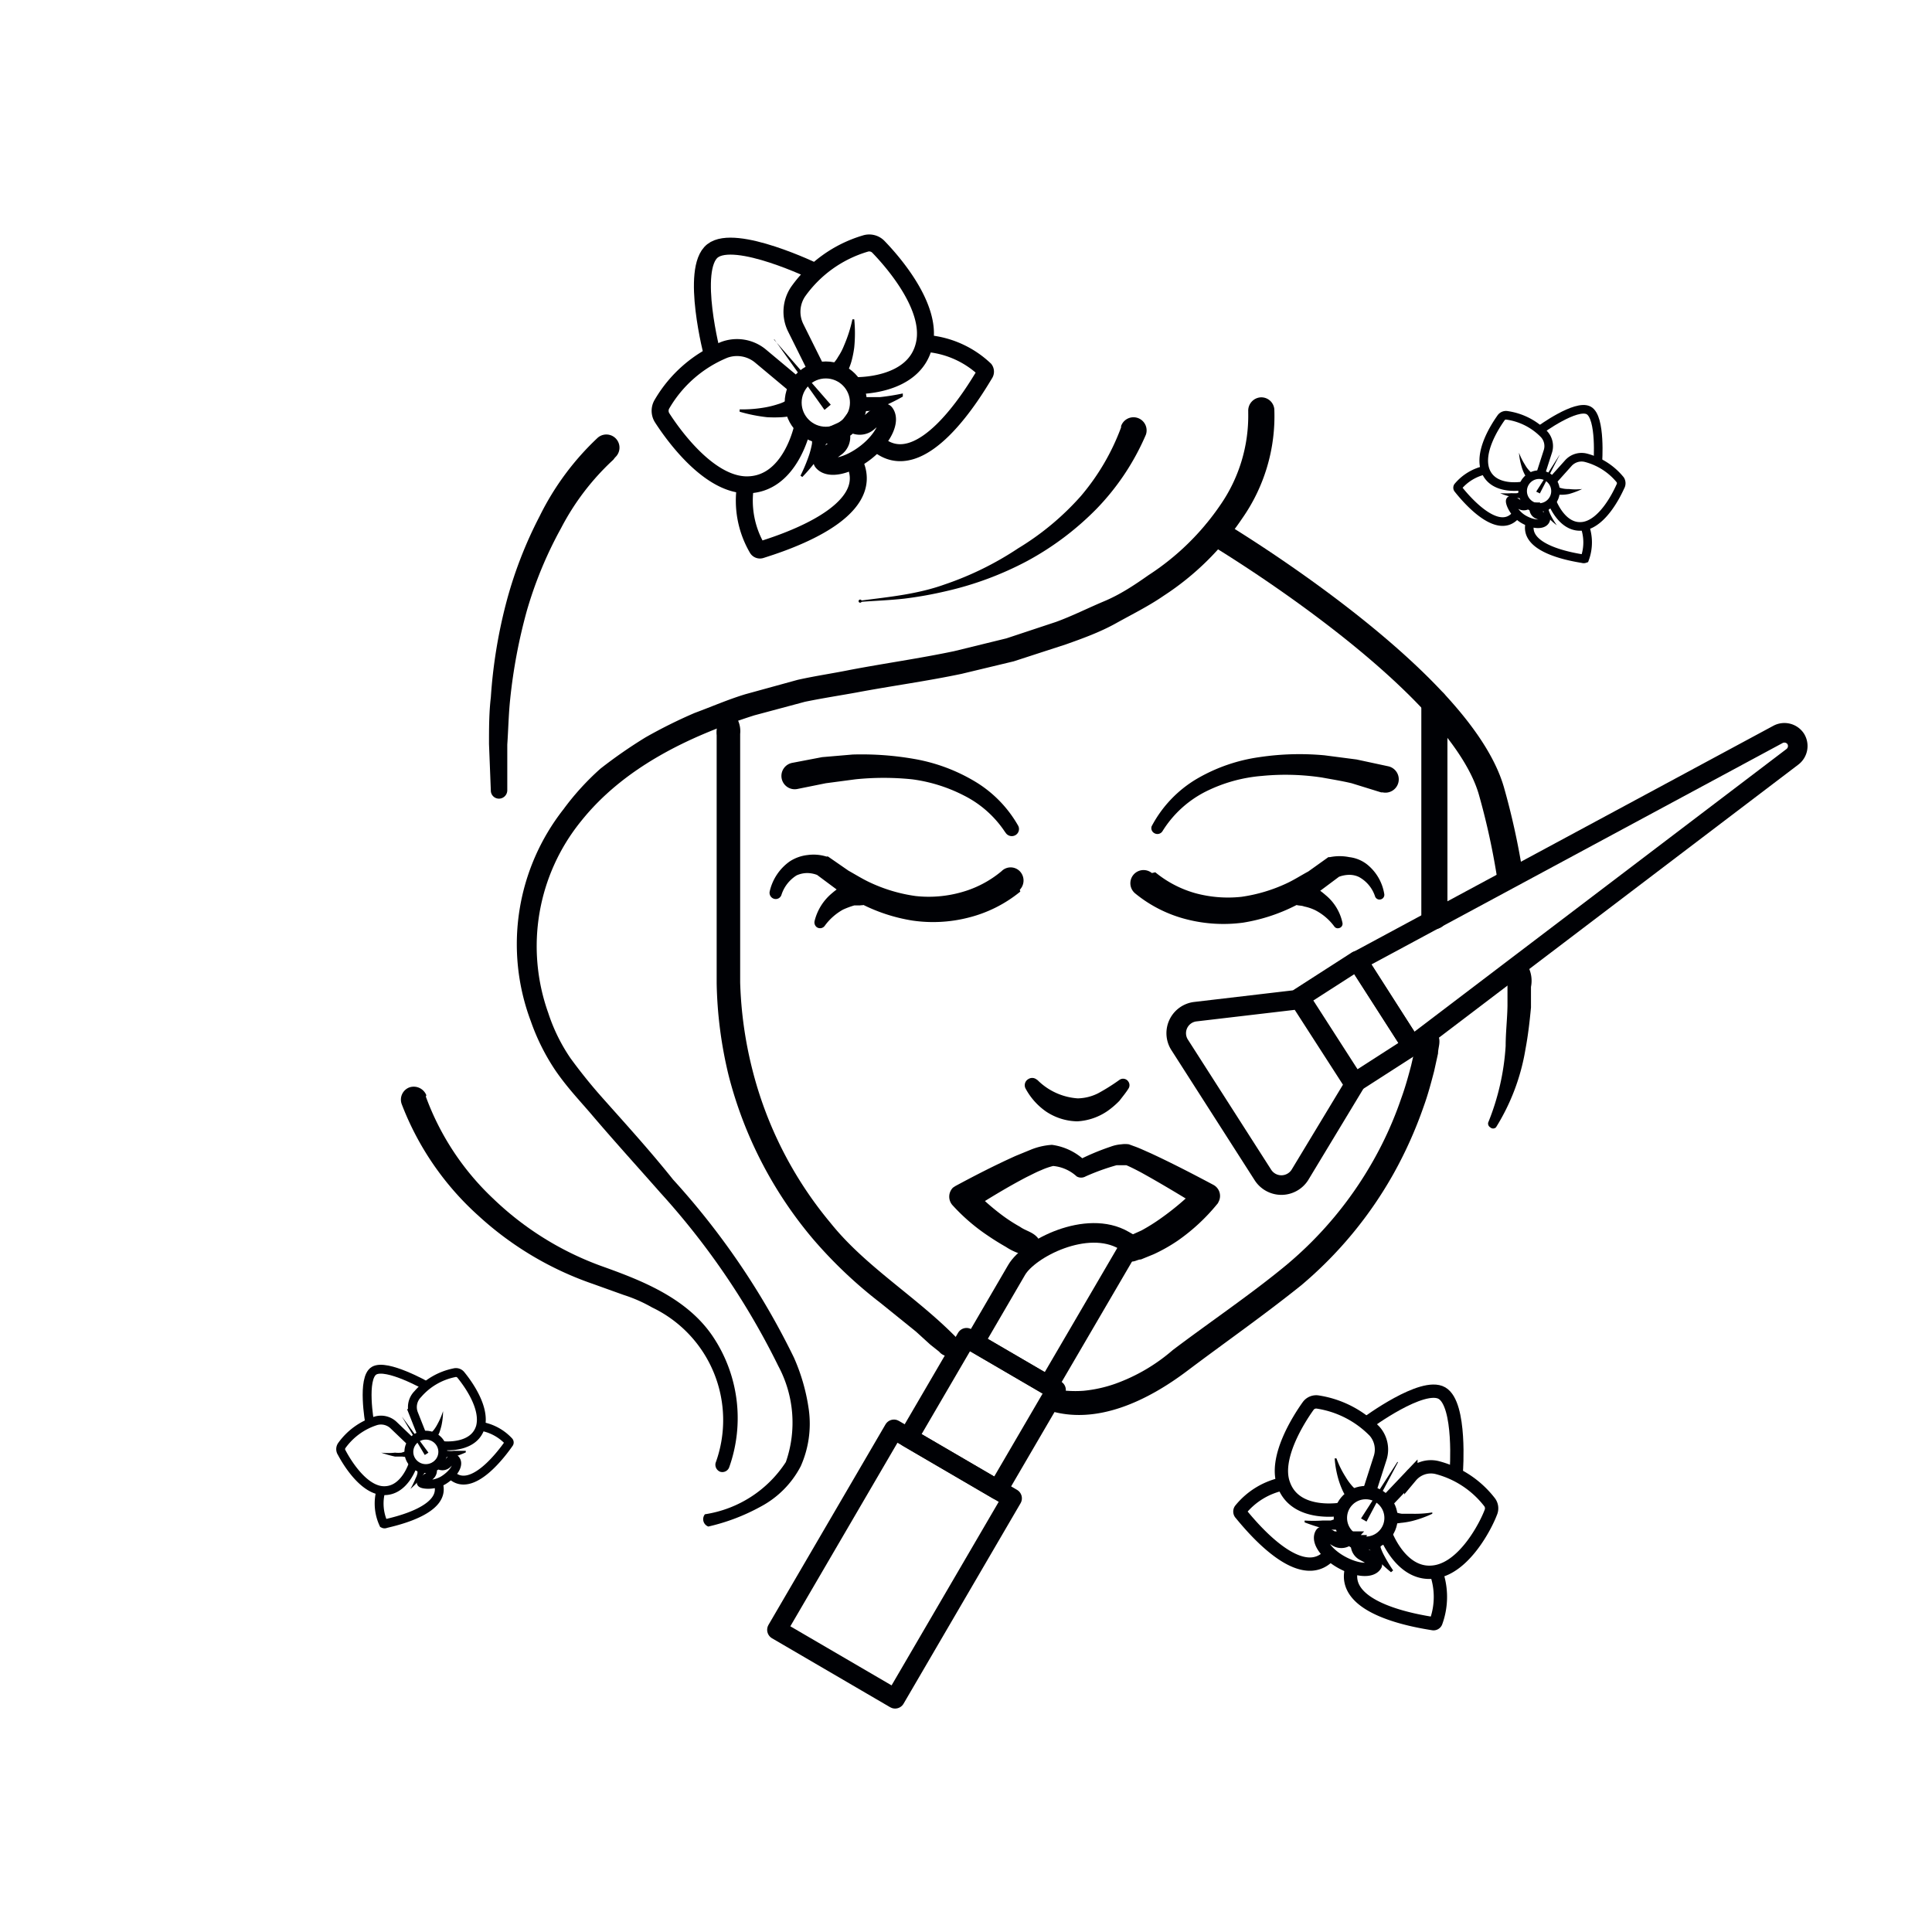 <svg xmlns="http://www.w3.org/2000/svg" viewBox="0 0 74 74"><defs><style>.cls-1{fill:#000105;}.cls-2,.cls-3,.cls-4,.cls-5,.cls-6,.cls-7{fill:none;stroke:#000105;}.cls-2,.cls-3{stroke-linecap:round;stroke-linejoin:round;}.cls-3{stroke-width:0.75px;}.cls-4,.cls-5,.cls-6,.cls-7{stroke-miterlimit:10;}.cls-4{stroke-width:0.51px;}.cls-5{stroke-width:0.34px;}.cls-6{stroke-width:0.33px;}.cls-7{stroke-width:0.65px;}</style></defs><title>декоративная косметикаимпортерия</title><g id="Слой_2" data-name="Слой 2"><path class="cls-1" d="M48.81,15.7a6.82,6.82,0,0,1-1.24,4.17,10.54,10.54,0,0,1-3,2.95c-.58.4-1.21.71-1.82,1.05s-1.27.58-1.92.81l-2,.65-2,.48c-1.33.28-2.73.47-4,.71-.66.12-1.32.22-2,.36l-1.94.52c-2.51.8-5,2-6.64,4.06A7.6,7.6,0,0,0,21,38.8a6.79,6.79,0,0,0,.85,1.73,20,20,0,0,0,1.26,1.56c.89,1,1.8,2,2.67,3.09A28.9,28.9,0,0,1,30.41,52a7.45,7.45,0,0,1,.57,2,4,4,0,0,1-.31,2.16,3.66,3.66,0,0,1-1.54,1.55,7.71,7.71,0,0,1-2,.76A.3.3,0,0,1,27,58h0a4.5,4.5,0,0,0,3.1-2,4.59,4.59,0,0,0-.29-3.68,28.67,28.67,0,0,0-4.52-6.64c-.88-1-1.79-2-2.69-3.06-.45-.52-.9-1-1.32-1.61a8.24,8.24,0,0,1-.95-1.9A8.37,8.37,0,0,1,21.58,31,10.06,10.06,0,0,1,23,29.44a18.41,18.41,0,0,1,1.73-1.2,19.14,19.14,0,0,1,1.87-.93c.65-.24,1.29-.52,1.95-.72l2-.55c.67-.15,1.36-.25,2-.38,1.37-.26,2.67-.44,4-.72l2-.49,1.9-.63c.63-.23,1.22-.53,1.84-.79s1.16-.62,1.7-1a9.73,9.73,0,0,0,2.76-2.7,6,6,0,0,0,1.06-3.51v-.07a.51.51,0,0,1,.47-.53.5.5,0,0,1,.53.46Z"/><path class="cls-1" d="M16.31,42a10.16,10.16,0,0,0,2.58,3.91A11.76,11.76,0,0,0,23,48.48c1.51.54,3.3,1.21,4.31,2.72a5.61,5.61,0,0,1,.62,5,.28.28,0,0,1-.35.17.29.29,0,0,1-.17-.34v0a4.78,4.78,0,0,0-2.43-5.95,5.63,5.63,0,0,0-1.09-.48l-1.17-.42a12.5,12.5,0,0,1-4.39-2.61,11.05,11.05,0,0,1-2.94-4.27.5.5,0,0,1,.29-.65.52.52,0,0,1,.65.3h0Z"/><path class="cls-1" d="M58.52,37a1.19,1.19,0,0,1,.12.8l0,.79c-.05.53-.11,1.06-.21,1.59a8.16,8.16,0,0,1-1.13,3,.16.16,0,0,1-.22,0A.17.17,0,0,1,57,43a9.31,9.31,0,0,0,.67-2.94c0-.51.06-1,.07-1.53l0-.76c0-.26-.07-.51.11-.77h0a.43.43,0,0,1,.59-.11A.52.52,0,0,1,58.52,37Z"/><path class="cls-2" d="M46.58,20.41s9.27,5.52,10.54,9.87a27.54,27.54,0,0,1,.7,3.16"/><path class="cls-1" d="M23.49,17.61a9.55,9.55,0,0,0-2,2.62,15.37,15.37,0,0,0-1.31,3.16,20.59,20.59,0,0,0-.64,3.4c-.06.57-.07,1.15-.11,1.73l0,1.75v0a.32.32,0,0,1-.31.32.31.31,0,0,1-.32-.31l-.07-1.78c0-.6,0-1.2.07-1.79a19.32,19.32,0,0,1,.57-3.55,16,16,0,0,1,1.3-3.39,10.44,10.44,0,0,1,2.22-3,.5.5,0,0,1,.67.75h0Z"/><path class="cls-1" d="M43.89,16.65A9.39,9.39,0,0,1,42,19.49a11.17,11.17,0,0,1-2.66,2,12.54,12.54,0,0,1-3.09,1.15,14.85,14.85,0,0,1-1.62.29c-.54.06-1.09.08-1.63.12A.06.06,0,1,1,33,23h0c.54-.07,1.08-.13,1.61-.22s1.06-.21,1.56-.39A12.08,12.08,0,0,0,39,21,10.39,10.39,0,0,0,41.4,19a8.72,8.72,0,0,0,1.54-2.63v-.05a.5.5,0,0,1,.95.33Z"/><line class="cls-2" x1="54.94" y1="35.09" x2="54.94" y2="26.91"/><path class="cls-1" d="M40.24,53.27c.24-.13.42,0,.64,0a4.28,4.28,0,0,0,.62,0A5.13,5.13,0,0,0,42.72,53a6.93,6.93,0,0,0,2.2-1.29c1.43-1.08,3-2.14,4.33-3.24a14.46,14.46,0,0,0,3.34-4,14,14,0,0,0,1.08-2.4c.15-.41.27-.84.38-1.26l.15-.65c0-.21,0-.44.22-.63l0,0a.42.42,0,0,1,.58,0,.36.36,0,0,1,.08.12c.12.25,0,.47,0,.7l-.15.68c-.12.46-.24.91-.4,1.35a16.14,16.14,0,0,1-1.14,2.55,15.49,15.49,0,0,1-3.55,4.3c-1.46,1.17-2.91,2.18-4.37,3.28S42,54.64,40.1,54a.33.33,0,0,1-.2-.42.3.3,0,0,1,.15-.18Z"/><path class="cls-1" d="M28,27.24a1,1,0,0,1,.35.87V29l0,1.73,0,3.46,0,3.44a15.35,15.35,0,0,0,.46,3.31,14.82,14.82,0,0,0,3,5.9c1.39,1.74,3.44,2.91,5,4.58a.31.31,0,0,1,0,.44.34.34,0,0,1-.18.09l-.26,0a.49.49,0,0,1-.4-.18l-.34-.27L35.08,51l-1.35-1.09a17.31,17.31,0,0,1-2.57-2.43,15.73,15.73,0,0,1-3.25-6.28,16.11,16.11,0,0,1-.46-3.53c0-1.17,0-2.31,0-3.46l0-3.46,0-1.73v-.86a1,1,0,0,1,.35-.87Z"/><path class="cls-1" d="M38.49,31.86a4.08,4.08,0,0,0-1.55-1.38,6.06,6.06,0,0,0-2-.63,10.58,10.58,0,0,0-2.18,0L31.63,30l-1.09.22h0a.5.5,0,1,1-.2-1h0L31.49,29l1.17-.1a11.67,11.67,0,0,1,2.36.17,6.77,6.77,0,0,1,2.25.82A4.65,4.65,0,0,1,39,31.63a.27.27,0,0,1-.11.36.28.28,0,0,1-.37-.09Z"/><path class="cls-1" d="M44.11,31.65a4.6,4.6,0,0,1,1.75-1.83A6.55,6.55,0,0,1,48.24,29a10.38,10.38,0,0,1,2.49-.07l1.23.16,1.21.26a.5.5,0,0,1-.21,1H52.9L51.77,30c-.38-.09-.76-.15-1.14-.22a9.33,9.33,0,0,0-2.3-.06,5.87,5.87,0,0,0-2.17.61,4.15,4.15,0,0,0-1.63,1.5v0a.23.23,0,0,1-.32.08A.22.22,0,0,1,44.11,31.65Z"/><path class="cls-1" d="M39.08,34.15a5.07,5.07,0,0,1-2,1,5.46,5.46,0,0,1-2.13.11,6.57,6.57,0,0,1-2-.66,9.85,9.85,0,0,1-.89-.52l-.82-.61h0l.1.06a1.08,1.08,0,0,0-.42-.09,1,1,0,0,0-.41.09,1.37,1.37,0,0,0-.58.75.23.23,0,0,1-.3.14.24.24,0,0,1-.15-.27A1.93,1.93,0,0,1,30.24,33a1.56,1.56,0,0,1,.69-.25,1.67,1.67,0,0,1,.73.06.09.09,0,0,1,.06,0l0,0h0l.78.54c.27.15.54.32.82.45a6.07,6.07,0,0,0,1.75.52,4.6,4.6,0,0,0,1.77-.15,4.1,4.1,0,0,0,1.52-.8l0,0a.49.49,0,0,1,.7,0,.51.51,0,0,1,0,.71Z"/><path class="cls-1" d="M33.13,34.57c0,.13-.11.09-.19.11l-.22,0a3.16,3.16,0,0,0-.43.16,2.16,2.16,0,0,0-.7.62h0a.22.22,0,0,1-.31.05.23.23,0,0,1-.08-.23,2,2,0,0,1,.67-1.07,2.75,2.75,0,0,1,.53-.36l.29-.13c.11,0,.19-.12.35,0a.41.41,0,0,1,.17.42Z"/><path class="cls-1" d="M44.25,33.41a4.21,4.21,0,0,0,1.53.8,4.78,4.78,0,0,0,1.77.14,6.11,6.11,0,0,0,1.74-.52c.28-.13.54-.3.82-.45l.77-.55h0l0,0,.06,0a1.87,1.87,0,0,1,.74,0,1.36,1.36,0,0,1,.67.27,1.82,1.82,0,0,1,.67,1.14.18.18,0,0,1-.14.21.18.18,0,0,1-.21-.11,1.31,1.31,0,0,0-.62-.75.85.85,0,0,0-.42-.08,1.17,1.17,0,0,0-.41.1l.11-.06h0l-.83.62c-.29.17-.58.37-.89.52a6.8,6.8,0,0,1-2,.65,5.68,5.68,0,0,1-2.13-.12,5.07,5.07,0,0,1-2-1,.5.5,0,1,1,.64-.78h0Z"/><path class="cls-1" d="M49.62,33.78c.27-.11.44.07.64.14a3.08,3.08,0,0,1,.52.37,1.87,1.87,0,0,1,.64,1.06.17.17,0,0,1-.14.2.16.16,0,0,1-.17-.06h0a2.11,2.11,0,0,0-.72-.62,1.76,1.76,0,0,0-.44-.15c-.14-.06-.33,0-.42-.16l-.1-.21a.41.41,0,0,1,.18-.55Z"/><path class="cls-1" d="M39.74,41.37a2.41,2.41,0,0,0,1.54.7,1.81,1.81,0,0,0,.79-.2,7.61,7.61,0,0,0,.81-.51h0a.24.24,0,0,1,.34.07.24.24,0,0,1,0,.27c-.1.16-.22.3-.34.46a3.25,3.25,0,0,1-.44.38,2.26,2.26,0,0,1-1.18.41,2.22,2.22,0,0,1-1.2-.38,2.53,2.53,0,0,1-.78-.88.27.27,0,0,1,.11-.36.27.27,0,0,1,.29,0Z"/><path class="cls-1" d="M39.33,48.09a2.26,2.26,0,0,1-.8-.33q-.37-.21-.72-.45a7.33,7.33,0,0,1-1.31-1.13h0a.49.49,0,0,1,0-.69l.09-.06c.76-.41,1.52-.8,2.32-1.16l.61-.25a2.6,2.6,0,0,1,.77-.17,2.27,2.27,0,0,1,1.34.68h0l-.37-.07a9.28,9.28,0,0,1,1.28-.54,1.47,1.47,0,0,1,.41-.09,1,1,0,0,1,.29,0l.19.07c.23.08.43.18.64.27.82.38,1.61.79,2.4,1.21h0a.48.48,0,0,1,.2.66.22.22,0,0,1-.05.08l0,0a7.45,7.45,0,0,1-1.51,1.4,6.4,6.4,0,0,1-.92.52l-.49.2c-.17,0-.32.18-.55,0a.59.59,0,0,1-.21-.64l0,0c.08-.25.25-.21.38-.29l.4-.18a7.25,7.25,0,0,0,.75-.47,10.33,10.33,0,0,0,1.39-1.18l.12.77h0c-.75-.46-1.51-.92-2.27-1.34-.19-.1-.38-.2-.57-.28l-.12,0s0,0,0,0l-.25,0a8.56,8.56,0,0,0-1.19.43.34.34,0,0,1-.34,0l0,0h0a1.54,1.54,0,0,0-.9-.4,2.54,2.54,0,0,0-.46.16c-.18.07-.36.17-.55.26-.73.38-1.45.82-2.16,1.27l.12-.77h0a9,9,0,0,0,1.14,1,6.29,6.29,0,0,0,.64.41c.21.15.46.19.65.39l0,0a.47.47,0,0,1,0,.65A.48.48,0,0,1,39.33,48.09Z"/><path class="cls-3" d="M68.78,28.3h0a.52.52,0,0,1-.13.69L54.08,40.06,52,36.8,68.1,28.13A.52.52,0,0,1,68.78,28.3Z"/><rect class="cls-3" x="49.99" y="37.83" width="3.88" height="2.61" transform="translate(47.1 103.98) rotate(-122.74)"/><path class="cls-3" d="M45.17,40l3.2,5a.84.84,0,0,0,1.42,0l2.09-3.46-2.1-3.26-4,.47A.83.83,0,0,0,45.17,40Z"/><rect class="cls-3" x="31.64" y="55.46" width="5.24" height="8.89" transform="translate(34.87 -9.1) rotate(30.27)"/><rect class="cls-3" x="35.63" y="51.94" width="3.97" height="4.43" transform="translate(32.43 -11.58) rotate(30.27)"/><path class="cls-3" d="M43.05,47.51l.26.15-3.16,5.41-2.83-1.65,1.62-2.78C39.41,47.83,41.63,46.68,43.05,47.51Z"/><path class="cls-4" d="M52.44,57.16l.43-1.34a1.06,1.06,0,0,0-.22-1,3.86,3.86,0,0,0-2.18-1.12.38.38,0,0,0-.37.16c-.37.52-1.31,2-.93,3,.46,1.28,2.25.94,2.25.94"/><path class="cls-4" d="M49.17,56.83a2.83,2.83,0,0,0-1.66,1,.12.12,0,0,0,0,.13c.35.42,2.33,2.89,3.45,1.56"/><circle class="cls-4" cx="52.31" cy="58.14" r="0.97"/><path class="cls-4" d="M52.22,59.53a.4.4,0,0,1-.21-.48l-.14,0-.2-.14a.4.4,0,0,1-.52.06c-.16-.09-.48-.32-.53-.22-.16.27.18.76.75,1.08s1.15.38,1.31.11C52.73,59.79,52.38,59.62,52.22,59.53Z"/><path class="cls-1" d="M51.68,57.48a1.51,1.51,0,0,1-.26-.4,3.25,3.25,0,0,1-.15-.4,3.94,3.94,0,0,1-.15-.82h.07a3.61,3.61,0,0,0,.35.71,2.18,2.18,0,0,0,.22.31,1.14,1.14,0,0,0,.24.22Z"/><path class="cls-1" d="M51.55,58.47a.38.38,0,0,1-.3.12H51a2.08,2.08,0,0,1-.36-.06,6.57,6.57,0,0,1-.67-.22v-.07a5.14,5.14,0,0,0,.68,0l.32,0,.14-.05s.1-.07,0,0Z"/><path class="cls-4" d="M53.09,57.54l.95-1a1,1,0,0,1,1-.33,3.72,3.72,0,0,1,2,1.31.39.39,0,0,1,.06.41C56.9,58.46,56.1,60,55,60.2c-1.33.24-1.94-1.48-1.94-1.48"/><path class="cls-4" d="M55,60.2a2.81,2.81,0,0,1,0,1.93.1.1,0,0,1-.11.06c-.54-.09-3.67-.56-3.09-2.2"/><path class="cls-1" d="M53.37,57.88a1,1,0,0,0,.32.1l.38,0a4.25,4.25,0,0,0,.79-.05l0,.05a4.26,4.26,0,0,1-.78.28,3,3,0,0,1-.43.07,1.33,1.33,0,0,1-.48,0Z"/><path class="cls-1" d="M52.88,59.13c0-.11,0,0,0,0l0,.14a1.94,1.94,0,0,0,.13.3,6,6,0,0,0,.35.58l-.08.07a5.8,5.8,0,0,1-.52-.48l-.24-.28-.1-.18A.5.5,0,0,1,52.4,59Z"/><path class="cls-4" d="M52.37,54.5s2.12-1.57,2.86-1.14.55,3,.55,3"/><path class="cls-1" d="M53.52,56l-1.39,2.16s0,0,0,0l.21.12h0L53.55,56S53.53,56,53.52,56Z"/><path class="cls-5" d="M15.77,55.25l-.68-.65a.7.7,0,0,0-.69-.18,2.55,2.55,0,0,0-1.31.95.24.24,0,0,0,0,.27c.2.38.8,1.36,1.52,1.45.9.1,1.23-1.06,1.23-1.06"/><path class="cls-5" d="M14.59,57.09a1.85,1.85,0,0,0,.1,1.27.09.09,0,0,0,.08,0c.36-.09,2.42-.53,2-1.59"/><ellipse class="cls-5" cx="16.31" cy="55.61" rx="0.65" ry="0.64"/><path class="cls-5" d="M17.12,56.08a.27.27,0,0,1-.35,0l-.08.07-.14.08a.26.26,0,0,1-.12.32c-.1.07-.33.19-.29.25s.5.12.87-.12.57-.57.45-.75S17.22,56,17.12,56.08Z"/><path class="cls-1" d="M15.73,55.79a.94.94,0,0,1-.32,0l-.28,0a4.1,4.1,0,0,1-.53-.15v0a2.35,2.35,0,0,0,.53,0,1.09,1.09,0,0,0,.25,0l.21-.07Z"/><path class="cls-1" d="M16.28,56.16c0,.23,0,.24-.08.34a1.3,1.3,0,0,1-.15.2,3.43,3.43,0,0,1-.33.33l0,0a3.11,3.11,0,0,0,.2-.41.68.68,0,0,0,.07-.2s0-.18,0-.1Z"/><path class="cls-5" d="M16.18,55l-.34-.86A.7.7,0,0,1,16,53.4a2.5,2.5,0,0,1,1.4-.82.24.24,0,0,1,.25.08c.27.33.95,1.26.75,2-.26.86-1.46.71-1.46.71"/><path class="cls-5" d="M18.35,54.62a1.89,1.89,0,0,1,1.14.59.06.06,0,0,1,0,.08c-.21.3-1.43,2-2.23,1.18"/><path class="cls-1" d="M16.47,54.91a.8.8,0,0,0,.16-.16,1.48,1.48,0,0,0,.13-.21,2.68,2.68,0,0,0,.21-.49h0a2.64,2.64,0,0,1-.06.55,2.76,2.76,0,0,1-.08.27,1.39,1.39,0,0,1-.16.28Z"/><path class="cls-1" d="M17.07,55.57c-.07,0,.05,0,.1,0a.75.75,0,0,0,.21,0l.46,0v.06a4.49,4.49,0,0,1-.44.17l-.24,0a.39.39,0,0,1-.34-.06Z"/><path class="cls-5" d="M14.16,54.5s-.31-1.72.17-2,2,.58,2,.58"/><path class="cls-1" d="M15.4,54.27l.87,1.46h0l.14-.09v0l-1-1.36S15.39,54.26,15.4,54.27Z"/><path class="cls-6" d="M59,18.18l.28-.87a.67.67,0,0,0-.14-.68,2.46,2.46,0,0,0-1.41-.72.23.23,0,0,0-.24.1c-.24.34-.85,1.29-.6,2,.3.82,1.45.6,1.45.6"/><path class="cls-6" d="M56.92,18a1.87,1.87,0,0,0-1.08.64.08.08,0,0,0,0,.08c.22.28,1.51,1.87,2.23,1"/><circle class="cls-6" cx="58.95" cy="18.81" r="0.63"/><path class="cls-6" d="M58.89,19.71a.24.24,0,0,1-.13-.3l-.09,0-.14-.09a.25.25,0,0,1-.33,0c-.1-.06-.31-.21-.35-.15s.12.49.49.71.75.24.85.06S59,19.77,58.89,19.71Z"/><path class="cls-1" d="M58.54,18.39a1.49,1.49,0,0,1-.26-.52,2.59,2.59,0,0,1-.1-.53h0a2.47,2.47,0,0,0,.23.46,1.17,1.17,0,0,0,.3.35Z"/><path class="cls-1" d="M58.46,19c-.19.13-.23.06-.33.08l-.24-.05a2.16,2.16,0,0,1-.43-.14v0a3.23,3.23,0,0,0,.44,0,1.52,1.52,0,0,0,.21,0s.16-.07.09,0Z"/><path class="cls-6" d="M59.46,18.42l.61-.68a.68.68,0,0,1,.66-.21,2.51,2.51,0,0,1,1.33.85.25.25,0,0,1,0,.26c-.17.38-.69,1.38-1.39,1.51-.86.15-1.25-1-1.25-1"/><path class="cls-6" d="M60.7,20.15a1.83,1.83,0,0,1,0,1.25.12.12,0,0,1-.08,0c-.35-.06-2.37-.37-2-1.43"/><path class="cls-1" d="M59.64,18.64a1,1,0,0,0,.45.09,2.22,2.22,0,0,0,.51,0v0a3,3,0,0,1-.5.19,1.43,1.43,0,0,1-.59,0Z"/><path class="cls-1" d="M59.32,19.46c0-.08,0,.05,0,.09a1.54,1.54,0,0,0,.08.19,3,3,0,0,0,.23.38l0,0a3.17,3.17,0,0,1-.34-.3,1.39,1.39,0,0,1-.15-.19c0-.09-.12-.1-.1-.33Z"/><path class="cls-6" d="M59,16.46s1.37-1,1.85-.74.35,2,.35,2"/><path class="cls-1" d="M59.73,17.43l-.89,1.4s0,0,0,0l.14.07h0l.76-1.48S59.74,17.42,59.73,17.43Z"/><path class="cls-7" d="M30.52,14.8l-1.4-1.17a1.41,1.41,0,0,0-1.38-.23,4.93,4.93,0,0,0-2.38,2.07.5.5,0,0,0,0,.53c.45.7,1.77,2.52,3.19,2.57,1.75.05,2.2-2.26,2.2-2.26"/><path class="cls-7" d="M28.56,18.57A3.63,3.63,0,0,0,29,21a.12.12,0,0,0,.15.06c.68-.22,4.59-1.41,3.55-3.4"/><circle class="cls-7" cx="31.63" cy="15.42" r="1.25"/><path class="cls-7" d="M33.27,16.2a.52.52,0,0,1-.68,0,.86.86,0,0,1-.13.14,1.11,1.11,0,0,1-.27.17.52.52,0,0,1-.18.66c-.18.14-.6.42-.52.53.26.32,1,.15,1.67-.37s1-1.22.75-1.53C33.82,15.7,33.45,16.05,33.27,16.2Z"/><path class="cls-1" d="M30.55,15.86a2.25,2.25,0,0,1-.61.12,5.19,5.19,0,0,1-.56,0,6.1,6.1,0,0,1-1.05-.21v-.09a5.05,5.05,0,0,0,1-.08,3.59,3.59,0,0,0,.47-.12,1.43,1.43,0,0,0,.39-.18Z"/><path class="cls-1" d="M31.67,16.49a.53.53,0,0,1,0,.27.54.54,0,0,1,0,.15,1.18,1.18,0,0,1-.1.25,2.8,2.8,0,0,1-.25.41,6.62,6.62,0,0,1-.59.7l-.07-.05A6.38,6.38,0,0,0,31,17.4a3.34,3.34,0,0,0,.1-.4,1.28,1.28,0,0,0,0-.19s0,0,0-.06,0-.07,0,.05Z"/><path class="cls-7" d="M31.29,14.19l-.81-1.63a1.38,1.38,0,0,1,.09-1.39,4.84,4.84,0,0,1,2.57-1.84.49.49,0,0,1,.51.13c.58.6,2.05,2.3,1.76,3.69-.35,1.72-2.7,1.62-2.7,1.62"/><path class="cls-7" d="M35.41,13.15a3.68,3.68,0,0,1,2.31,1,.15.15,0,0,1,0,.17c-.37.61-2.44,4.14-4.13,2.66"/><path class="cls-1" d="M31.83,14a1.19,1.19,0,0,0,.27-.33,2.3,2.3,0,0,0,.23-.44,5.35,5.35,0,0,0,.32-1h.07a5.51,5.51,0,0,1,0,1.07,3.82,3.82,0,0,1-.11.55,2.2,2.2,0,0,1-.25.56Z"/><path class="cls-1" d="M33.1,15.21c-.1-.06-.05,0-.05,0l.07,0,.18,0h.41a8.74,8.74,0,0,0,.87-.14l0,.12a6.92,6.92,0,0,1-.82.4,4.15,4.15,0,0,1-.46.15,1.86,1.86,0,0,1-.26,0h-.16a.44.44,0,0,1-.25-.1Z"/><path class="cls-7" d="M27.29,13.61s-.87-3.31,0-4,3.94.8,3.94.8"/><path class="cls-1" d="M29.66,13l1.92,2.7h0l.24-.2a0,0,0,0,0,0,0l-2.18-2.5A0,0,0,1,0,29.66,13Z"/></g></svg>